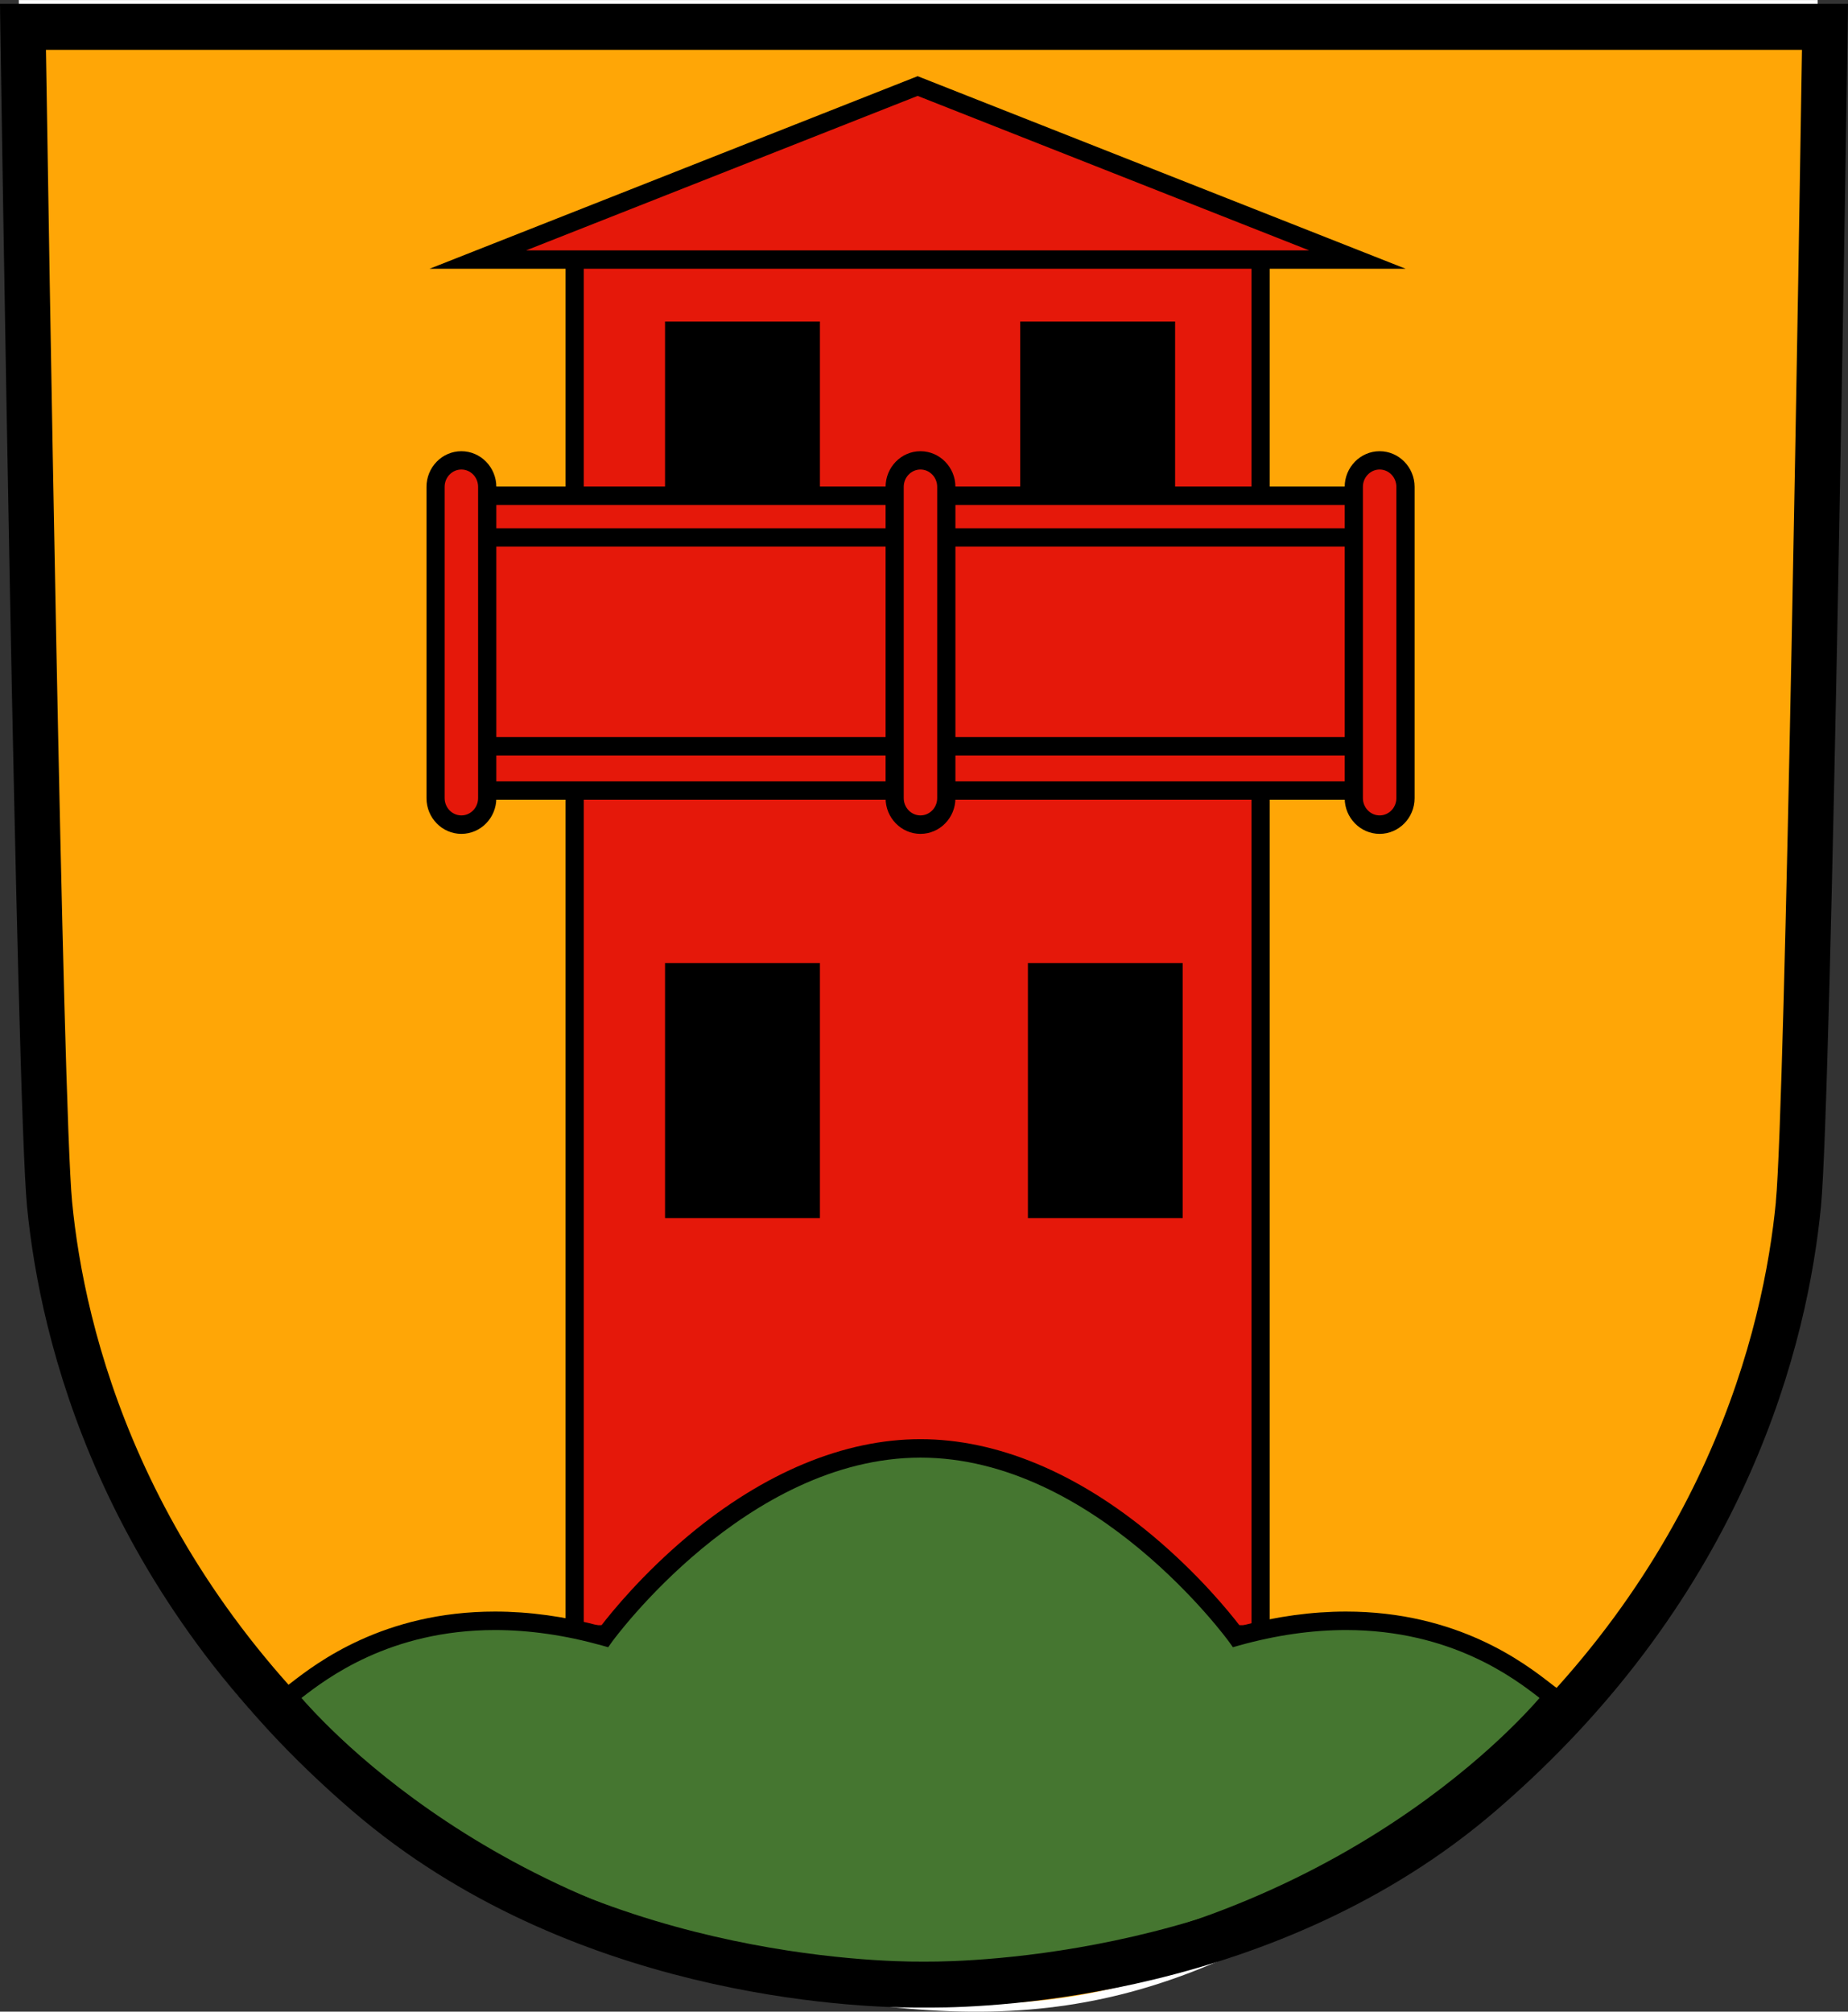<?xml version="1.0" encoding="UTF-8"?>
<svg id="Ebene_2" data-name="Ebene 2" xmlns="http://www.w3.org/2000/svg" viewBox="0 0 235.28 256.13">
  <rect x="0" y="0" width="235.28" height="256.13" fill="#333333" stroke="none"/>
  <defs>
    <style>
      .cls-1 {
        fill: none;
      }

      .cls-2 {
        fill: #ffa606;
        stroke: #fff;
        stroke-miterlimit: 10;
        stroke-width: 1.01px;
      }

      .cls-3 {
        fill: #457630;
      }

      .cls-4 {
        fill: #e5180a;
      }
    </style>
  </defs>
  <path class="cls-2" d="M2.91.51h228l-1.5,155.54s-9.5,51.33-40.5,72.89c-31,21.56-48,29.77-79,25.67s-74.79-16.85-96-66.73C-1.59,151.42,4.41,59.03,4.41,59.03L2.91.51Z"/>
  <g>
    <g>
      <g>
        <rect class="cls-4" x="73.16" y="32.39" width="87.33" height="175.7"/>
        <path d="M161.65,209.26h-89.65V31.22h89.65v178.04ZM74.32,206.92h85.01V33.56h-85.01v173.37Z"/>
      </g>
      <g>
        <rect class="cls-4" x="58.41" y="65.78" width="117.57" height="32.06"/>
        <path d="M177.13,99.01H57.25v-34.4h119.89v34.4ZM59.57,96.67h115.25v-29.72H59.57v29.72Z"/>
      </g>
      <g>
        <rect class="cls-4" x="58.41" y="63.12" width="117.57" height="5.3"/>
        <path d="M177.13,69.59H57.25v-7.64h119.89v7.64ZM59.57,67.26h115.25v-2.96H59.57v2.96Z"/>
      </g>
      <g>
        <rect class="cls-4" x="58.41" y="95.02" width="117.57" height="5.63"/>
        <path d="M177.13,101.82H57.25v-7.97h119.89v7.97ZM59.57,99.48h115.25v-3.29H59.57v3.29Z"/>
      </g>
      <rect class="cls-1" x="129.89" y="122.62" width="19.72" height="32.47"/>
      <g>
        <path class="cls-4" d="M120.48,101.63c0,1.86-1.47,3.37-3.29,3.37h0c-1.81,0-3.29-1.51-3.29-3.37v-39.64c0-1.86,1.47-3.37,3.29-3.37h0c1.81,0,3.29,1.51,3.29,3.37v39.64Z"/>
        <path d="M117.19,106.17c-2.45,0-4.44-2.04-4.44-4.54v-39.64c0-2.5,1.99-4.54,4.44-4.54s4.45,2.04,4.45,4.54v39.64c0,2.5-1.99,4.54-4.45,4.54ZM117.19,59.78c-1.17,0-2.13.99-2.13,2.2v39.64c0,1.21.95,2.2,2.13,2.2s2.13-.99,2.13-2.2v-39.64c0-1.21-.96-2.2-2.13-2.2Z"/>
      </g>
      <g>
        <path class="cls-4" d="M62.02,101.63c0,1.86-1.47,3.37-3.29,3.37h0c-1.81,0-3.29-1.51-3.29-3.37v-39.64c0-1.86,1.47-3.37,3.29-3.37h0c1.82,0,3.29,1.51,3.29,3.37v39.64Z"/>
        <path d="M58.74,106.17c-2.45,0-4.44-2.04-4.44-4.54v-39.64c0-2.5,1.99-4.54,4.44-4.54s4.45,2.04,4.45,4.54v39.64c0,2.5-1.99,4.54-4.45,4.54ZM58.74,59.78c-1.17,0-2.13.99-2.13,2.2v39.64c0,1.21.95,2.2,2.13,2.2s2.13-.99,2.13-2.2v-39.64c0-1.21-.95-2.2-2.13-2.2Z"/>
      </g>
      <g>
        <path class="cls-4" d="M178.94,101.63c0,1.86-1.47,3.37-3.29,3.37h0c-1.82,0-3.29-1.51-3.29-3.37v-39.64c0-1.86,1.47-3.37,3.29-3.37h0c1.81,0,3.29,1.51,3.29,3.37v39.64Z"/>
        <path d="M175.65,106.17c-2.45,0-4.45-2.04-4.45-4.54v-39.64c0-2.5,2-4.54,4.45-4.54s4.45,2.04,4.45,4.54v39.64c0,2.5-2,4.54-4.45,4.54ZM175.65,59.78c-1.17,0-2.13.99-2.13,2.2v39.64c0,1.21.95,2.2,2.13,2.2s2.13-.99,2.13-2.2v-39.64c0-1.21-.96-2.2-2.13-2.2Z"/>
      </g>
      <rect x="129.89" y="40.94" width="19.72" height="22.2"/>
      <rect x="84.67" y="40.94" width="19.72" height="22.2"/>
      <rect x="84.67" y="122.62" width="19.72" height="32.47"/>
      <rect x="130.87" y="122.62" width="19.71" height="32.47"/>
      <g>
        <polygon class="cls-4" points="60.84 33.05 116.83 10.96 172.82 33.05 60.84 33.05"/>
        <path d="M178.97,34.22H54.69l62.14-24.52,62.13,24.52ZM66.98,31.88h99.7l-49.85-19.67-49.85,19.67Z"/>
      </g>
    </g>
    <g>
      <path class="cls-3" d="M157.43,208.38s-17.17-23.96-40.24-23.96-40.24,23.96-40.24,23.96c-25.09-7.01-38.22,6.43-40.26,7.6,0,0,26.21,33.89,80.51,36.23,54.29-2.34,80.51-36.23,80.51-36.23-2.04-1.17-15.17-14.61-40.27-7.6Z"/>
      <path d="M117.19,253.38h-.05c-54.2-2.33-81.11-36.34-81.37-36.68l-.83-1.07,1.17-.67c.16-.09.54-.39.96-.71,3.2-2.48,11.72-9.06,25.95-9.06,4.33,0,8.86.62,13.48,1.85,1.32-1.73,5.27-6.61,11.18-11.55,9.6-8.01,19.81-12.25,29.51-12.25s19.91,4.24,29.51,12.25c5.91,4.94,9.86,9.82,11.18,11.55,4.62-1.23,9.16-1.85,13.48-1.85,14.23,0,22.74,6.58,25.95,9.06.41.32.8.62.95.71l1.17.67-.83,1.07c-.27.34-27.17,34.35-81.37,36.68h-.05ZM38.38,216.19c4.71,5.42,30.8,32.77,78.81,34.85,48.06-2.09,74.11-29.43,78.82-34.85-.03-.02-.07-.05-.1-.08-3.03-2.34-11.09-8.57-24.54-8.57-4.35,0-8.94.66-13.63,1.97l-.77.22-.47-.66c-.17-.24-17.1-23.48-39.3-23.48s-39.13,23.24-39.3,23.48l-.47.66-.78-.22c-4.69-1.31-9.27-1.97-13.63-1.97-13.44,0-21.5,6.23-24.54,8.57-.03.03-.07.05-.1.08Z"/>
    </g>
    <path d="M0,.49l.04,2.97c.08,5.56,2.06,136.26,3.4,150.13,1.63,16.88,9.19,49.34,41.52,77.06,27.53,23.61,63.83,24.96,71.72,24.96.39,0,.71,0,.96,0,.25,0,.56,0,.96,0,7.89,0,44.19-1.34,71.72-24.96,32.33-27.72,39.89-60.18,41.52-77.06,1.34-13.88,3.32-144.58,3.4-150.13l.04-2.97H0ZM226.1,153.02c-1.55,16-8.73,46.78-39.5,73.17-26.62,22.83-63.19,23.59-68.61,23.57h0s-.16,0-.35,0c-.19,0-.33,0-.35,0h0c-5.42.03-41.99-.73-68.61-23.56-30.77-26.39-37.96-57.17-39.5-73.17-1.21-12.5-3.02-126.7-3.33-146.68h223.57c-.31,19.99-2.12,134.18-3.33,146.68Z"/>
  </g>
</svg>